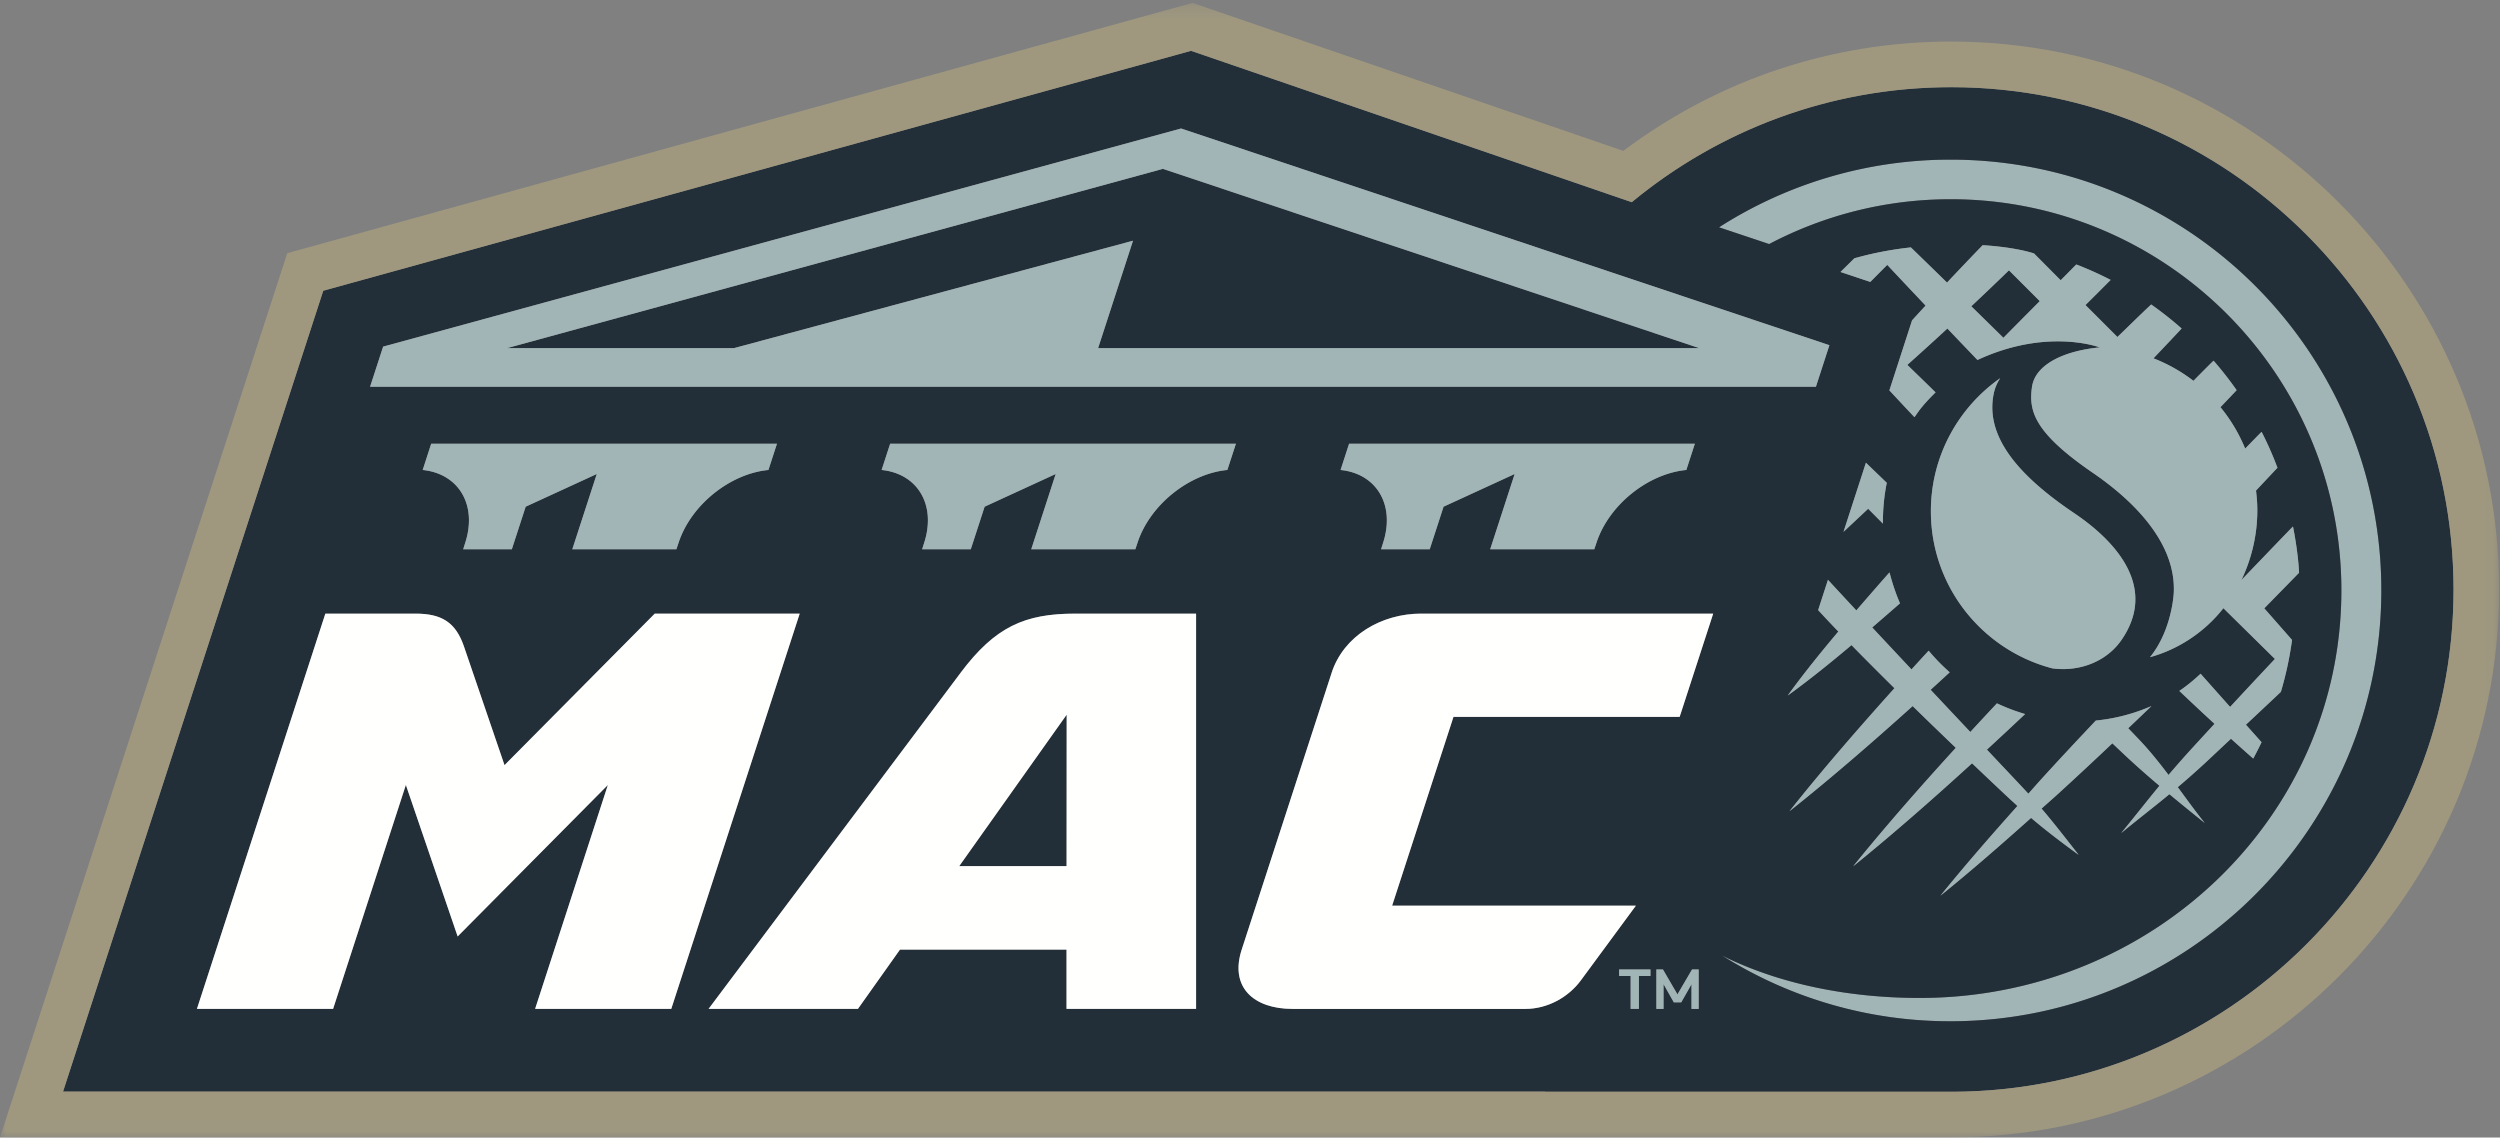 <svg xmlns="http://www.w3.org/2000/svg" xmlns:xlink="http://www.w3.org/1999/xlink" width="200" height="91" viewBox="0 0 200 91"><rect x="0" y="0" width="200" height="91" fill="#808080" stroke="none"/><defs><path id="a" d="M0 .233h199.932v90.758H0z"/></defs><g fill="none" fill-rule="evenodd"><path fill="#A1B4B6" d="M156.051 12.77a34.285 34.285 0 0 0-18.528 5.413l4.01 1.34a31.088 31.088 0 0 1 14.518-3.584c17.252 0 31.26 14.035 31.26 31.287 0 18.126-15.137 32.61-33.741 32.61-5.555 0-11.147-1.066-15.808-3.395a34.157 34.157 0 0 0 18.27 5.26c19.015 0 34.475-15.47 34.475-34.475 0-19.029-15.427-34.455-34.456-34.455"/><mask id="b" fill="#fff"><use xlink:href="#a"/></mask><path fill="#232F38" d="M156.032 81.7a34.157 34.157 0 0 1-18.27-5.26c4.66 2.33 10.253 3.396 15.808 3.396 18.604 0 33.741-14.484 33.741-32.61 0-17.252-14.008-31.287-31.26-31.287-5.238 0-10.176 1.3-14.518 3.585l-4.01-1.34a34.285 34.285 0 0 1 18.528-5.413c19.03 0 34.456 15.426 34.456 34.455 0 19.004-15.46 34.475-34.475 34.475zm-21.66-24.353h-18.094l-4.91 15.108h19.5l-4.4 5.973c-1 1.358-2.674 2.284-4.432 2.284h-18.62c-3.162 0-5.05-1.758-4.08-4.744l7.192-22.133c.969-2.988 4-4.744 7.163-4.744h23.363l-2.683 8.256zm1.521 23.365h-.572v-1.978l-.824 1.455h-.59l-.825-1.46v1.983h-.57v-3.154h.523l1.162 1.996 1.167-1.996h.53v3.154zm-3.858-2.632h-.923v2.632h-.66V78.08h-.923v-.522h2.506v.522zM98.189 37.598c-3.064.294-6.174 2.78-7.175 5.785l-.187.557h-8.326l1.955-6.02-5.686 2.615-1.107 3.405h-3.892l.176-.557c.951-3.005-.543-5.491-3.417-5.785l.682-2.098h27.66l-.683 2.098zm-2.503 43.114H85.322v-4.744H71.999l-3.366 4.744H56.686L76.84 53.835c2.773-3.7 5.144-4.744 9.184-4.744h9.663v31.621zm-52.877 0l5.822-17.919-12.02 12.122-4.142-12.122-5.822 17.919H15.755l10.274-31.62h7.203c2.109 0 3.225.696 3.888 2.634l3.24 9.487L52.382 49.09h11.594L53.7 80.712H42.809zm-.755-40.177l-1.107 3.405h-3.891l.175-.557c.951-3.005-.543-5.491-3.416-5.785l.68-2.098h27.66l-.68 2.098c-3.066.294-6.174 2.78-7.177 5.785l-.187.557h-8.326l1.957-6.02-5.688 2.615zm73.431 0l-1.106 3.405h-3.892l.175-.557c.952-3.005-.543-5.491-3.416-5.785l.681-2.098h27.66l-.68 2.098c-3.066.294-6.175 2.78-7.177 5.785l-.187.557h-8.327l1.957-6.02-5.688 2.615zm50.44.51c3.47 2.338 6.66 6.002 3.793 10.155-1.155 1.675-3.285 2.57-5.529 2.27-5.588-1.46-9.718-6.526-9.718-12.57 0-4.408 2.197-8.296 5.55-10.649a3.49 3.49 0 0 0-.521 1.23c-.7 3.366 1.847 6.482 6.425 9.564zm-18.444 1.503l1.793-5.53 1.668 1.607a15.5 15.5 0 0 0-.305 3.265c-.41-.409-.804-.806-1.184-1.19l-1.972 1.848zm1.025 6.285a555.04 555.04 0 0 1 1.958-2.252c.213-.245.457-.52.698-.79.216.842.488 1.672.837 2.475-.72.63-1.463 1.276-2.222 1.93.87.932 1.915 2.049 3.142 3.357.444-.487.903-.988 1.374-1.498.506.618 1.077 1.19 1.683 1.73-.52.48-1.03.947-1.526 1.4l3.174 3.375c.712-.771 1.422-1.536 2.131-2.292.737.343 1.489.636 2.254.855a397.445 397.445 0 0 1-3.056 2.849l2.545 2.699c.283.3.531.567.77.826.344-.383.68-.772 1.026-1.153 1.1-1.213 2.614-2.839 4.374-4.7 1.539-.15 3.04-.544 4.45-1.16-.64.613-1.26 1.205-1.86 1.775l.888.929c.852.895 1.611 1.853 2.337 2.81a76.279 76.279 0 0 1 1.86-2.111c.63-.69 1.223-1.333 1.82-1.981a208.062 208.062 0 0 1-2.816-2.634c.6-.404 1.163-.87 1.7-1.373l2.362 2.656a546.682 546.682 0 0 1 3.585-3.838l-4.123-4.061a11.365 11.365 0 0 1-5.871 3.92c1.762-2.166 1.9-5.114 1.9-5.114.223-4.141-3.429-7.55-6.458-9.625-4.73-3.243-5.16-4.97-4.881-6.893.258-1.764 2.51-2.875 5.416-3.15 0 0-4.184-1.596-9.78 1.004-.796-.83-1.599-1.669-2.407-2.516a268.329 268.329 0 0 1-3.203 2.91c.751.734 1.511 1.46 2.257 2.2-.395.384-.769.778-1.106 1.188-.21.255-.391.526-.58.794-.674-.71-1.34-1.428-2.008-2.144l1.816-5.604c.357-.39.717-.784 1.082-1.18a768.411 768.411 0 0 1-3.068-3.257c-.47.47-.91.915-1.356 1.365l-2.383-.796c.366-.361.724-.712 1.108-1.095a27.572 27.572 0 0 1 4.522-.87c.956.927 1.922 1.867 2.892 2.813.9-.959 1.948-2.06 2.849-2.99 0 0 2.373.11 4.108.658l2.134 2.146c.319-.317.943-.957 1.251-1.262.942.363 1.859.776 2.748 1.236-.555.552-1.436 1.443-2.016 2.009l2.556 2.556c.812-.782 1.925-1.874 2.701-2.6a28.01 28.01 0 0 1 2.436 1.923c-.483.517-1.498 1.591-2.252 2.384a13.022 13.022 0 0 1 3.197 1.8c.58-.585 1.293-1.309 1.61-1.61a28.105 28.105 0 0 1 1.846 2.359l-1.295 1.36a13.04 13.04 0 0 1 1.978 3.314c.552-.569 1.101-1.134 1.314-1.342.474.93.9 1.89 1.269 2.877-.141.144-.955 1.01-1.717 1.822.063.517.106 1.04.106 1.575 0 2-.464 3.887-1.272 5.58 1.37-1.423 3.83-3.993 4.124-4.28 0 0 .399 1.906.487 3.698l-2.784 2.846 2.223 2.53a27.588 27.588 0 0 1-.895 4.157c-.899.846-1.827 1.718-2.795 2.625l1.25 1.401a27.79 27.79 0 0 1-.666 1.307 220.668 220.668 0 0 1-1.78-1.587l-2.042 1.915a65.694 65.694 0 0 1-2.214 1.96c.737 1 1.445 1.982 2.157 2.865a239.048 239.048 0 0 1-2.826-2.303c-1.316 1.086-2.497 1.988-3.86 3.112 1.102-1.336 2-2.496 3.064-3.784-.931-.79-1.87-1.61-2.796-2.48l-.974-.918a310.72 310.72 0 0 1-4.44 4.132c-.403.367-.817.724-1.223 1.09.738.862 1.555 1.886 2.967 3.7-1.647-1.2-2.788-2.091-3.805-2.955-2.371 2.118-4.766 4.213-7.248 6.22 1.988-2.457 4.062-4.827 6.158-7.176-.335-.303-.67-.612-1.022-.943a583.635 583.635 0 0 1-2.611-2.47c-3.1 2.83-6.296 5.637-9.51 8.242 2.595-3.204 5.392-6.39 8.212-9.48a458.092 458.092 0 0 1-3.453-3.34c-3.107 2.793-6.463 5.721-9.856 8.414 2.69-3.388 5.613-6.739 8.401-9.843a284.57 284.57 0 0 1-3.437-3.448c-1.65 1.39-3.358 2.772-5.103 4.035 1.268-1.75 2.656-3.465 4.051-5.12a85.78 85.78 0 0 1-1.616-1.715l.785-2.422c.418.454 1.145 1.24 2.27 2.447zM30.651 27.73L94.486 10.28l51.866 17.336-1.08 3.325H29.607l1.044-3.212zM156.1 6.976c-9.7 0-18.609 3.456-25.56 9.2L95.284 4.066 25.859 23.258 5.043 87.328h118.56v.013H156.1c22.156 0 40.183-18.026 40.183-40.182 0-22.158-18.027-40.183-40.183-40.183z" mask="url(#b)"/><path fill="#9F987F" d="M156.1 87.341h-32.498v-.013H5.042L25.86 23.259 95.284 4.065l35.256 12.11c6.951-5.743 15.86-9.199 25.56-9.199 22.156 0 40.183 18.025 40.183 40.183 0 22.156-18.027 40.182-40.183 40.182zm0-84.015c-9.477 0-18.505 2.99-26.11 8.65l-.127.094-.15-.052L95.402.233l-72.418 20.02L0 90.992h156.1c24.17 0 43.832-19.664 43.832-43.832 0-24.17-19.663-43.833-43.832-43.833z" mask="url(#b)"/><path fill="#232F38" d="M93.033 13.508l-52.462 14.34h18.157l31.912-8.591-2.791 8.591h48.086L93.121 13.537l-.088-.029M85.326 69.293l.008-12.121-8.599 12.121h8.591M157.702 24.502c.865.847 1.724 1.689 2.571 2.522.984-.998 1.96-1.981 2.909-2.933l-2.466-2.465a257.44 257.44 0 0 1-3.014 2.876"/><path fill="#FFFFFE" d="M52.381 49.091l-12.02 12.122-3.241-9.487c-.663-1.938-1.78-2.635-3.888-2.635h-7.203L15.755 80.712h10.892l5.822-17.919 4.143 12.122 12.02-12.122-5.823 17.919H53.7l10.275-31.62H52.381m32.945 20.201h-8.591l8.599-12.121-.008 12.121zM76.84 53.835L56.686 80.712h11.946l3.366-4.744h13.325l-.001 4.744h10.364v-31.62h-9.663c-4.04 0-6.41 1.043-9.184 4.743zm29.689 0l-7.192 22.133c-.97 2.986.918 4.744 4.08 4.744h18.62c1.758 0 3.432-.926 4.432-2.284l4.4-5.973h-19.5l4.91-15.108h18.093l2.683-8.256H113.69c-3.163 0-6.194 1.756-7.163 4.744"/><path fill="#A1B4B6" d="M54.111 43.94l.187-.557c1.003-3.005 4.111-5.491 7.177-5.785l.68-2.098h-27.66l-.68 2.098c2.873.294 4.367 2.78 3.416 5.785l-.175.557h3.891l1.107-3.405 5.688-2.615-1.957 6.02h8.326m16.419-6.342c2.874.294 4.368 2.78 3.417 5.785l-.176.557h3.892l1.107-3.405 5.686-2.615-1.955 6.02h8.326l.187-.557c1.001-3.005 4.111-5.491 7.175-5.785l.683-2.098h-27.66l-.682 2.098m17.32-9.75l2.79-8.591-31.912 8.591H40.57l52.462-14.34.088.029 42.814 14.311H87.849zm58.502-.232L94.486 10.28 30.651 27.73l-1.044 3.211h115.665l1.08-3.325zm-18.81 16.324l.188-.557c1.002-3.005 4.11-5.491 7.176-5.785l.681-2.098h-27.66l-.681 2.098c2.873.294 4.368 2.78 3.416 5.785l-.175.557h3.892l1.106-3.405 5.688-2.615-1.957 6.02h8.327m23.094-2.05a15.5 15.5 0 0 1 .305-3.265l-1.668-1.608-1.793 5.531 1.972-1.849c.38.385.775.782 1.184 1.191m9.384-11.639c-3.353 2.353-5.55 6.24-5.55 10.648 0 6.045 4.13 11.112 9.718 12.57 2.244.3 4.374-.594 5.529-2.269 2.867-4.153-.323-7.817-3.793-10.155-4.578-3.082-7.126-6.198-6.425-9.564a3.49 3.49 0 0 1 .52-1.23"/><path fill="#A1B4B6" d="M160.273 27.024c-.847-.833-1.706-1.675-2.57-2.522a257.44 257.44 0 0 0 3.013-2.876l2.466 2.465c-.95.952-1.925 1.935-2.909 2.933zm-14.82 21.784c.108.12.624.684 1.615 1.715-1.395 1.655-2.783 3.37-4.051 5.12 1.745-1.263 3.453-2.645 5.103-4.035.894.915 2.041 2.07 3.437 3.448-2.788 3.104-5.712 6.455-8.401 9.843 3.393-2.693 6.75-5.62 9.856-8.413a458.092 458.092 0 0 0 3.453 3.34c-2.82 3.09-5.617 6.275-8.212 9.479 3.214-2.605 6.41-5.412 9.51-8.242.828.788 1.686 1.601 2.61 2.47.353.331.688.64 1.023.943-2.096 2.349-4.17 4.72-6.158 7.177 2.482-2.008 4.877-4.103 7.248-6.221 1.017.864 2.158 1.756 3.805 2.956-1.412-1.815-2.229-2.839-2.967-3.702.406-.365.82-.722 1.224-1.089a310.72 310.72 0 0 0 4.439-4.132l.974.917c.925.871 1.865 1.692 2.796 2.481-1.063 1.288-1.962 2.448-3.064 3.784 1.363-1.124 2.544-2.026 3.86-3.112.97.806 1.924 1.576 2.826 2.303-.712-.883-1.42-1.865-2.157-2.865a65.694 65.694 0 0 0 2.214-1.96l2.043-1.915c.578.522 1.171 1.05 1.779 1.587.233-.429.454-.865.665-1.307l-1.249-1.401c.968-.907 1.896-1.779 2.795-2.625.401-1.346.701-2.735.895-4.157l-2.223-2.53 2.784-2.846c-.088-1.792-.487-3.698-.487-3.698-.293.287-2.755 2.857-4.124 4.28a12.907 12.907 0 0 0 1.272-5.58c0-.534-.043-1.058-.106-1.575.762-.813 1.576-1.678 1.717-1.822a27.558 27.558 0 0 0-1.269-2.877c-.213.208-.762.773-1.314 1.342a13.04 13.04 0 0 0-1.978-3.315c.502-.527 1.068-1.12 1.295-1.36a28.105 28.105 0 0 0-1.845-2.358c-.318.301-1.03 1.025-1.611 1.61a13.022 13.022 0 0 0-3.197-1.8c.754-.793 1.77-1.867 2.252-2.384a28.01 28.01 0 0 0-2.436-1.924c-.776.727-1.889 1.82-2.7 2.601l-2.557-2.556c.58-.566 1.46-1.457 2.016-2.01-.889-.46-1.806-.872-2.748-1.235-.308.305-.932.945-1.25 1.262l-2.135-2.146c-1.735-.548-4.108-.657-4.108-.657-.9.929-1.949 2.03-2.85 2.989-.969-.946-1.935-1.886-2.891-2.814a27.572 27.572 0 0 0-4.522.871c-.384.383-.742.734-1.108 1.095l2.383.796c.446-.45.886-.895 1.356-1.365a768.411 768.411 0 0 0 3.068 3.258c-.365.395-.725.789-1.082 1.18l-1.816 5.603c.669.716 1.334 1.435 2.009 2.144.188-.268.37-.54.58-.794.336-.41.71-.804 1.105-1.188-.746-.74-1.506-1.466-2.257-2.2 1.02-.913 2.099-1.89 3.203-2.91.808.847 1.611 1.686 2.407 2.516 5.596-2.6 9.78-1.005 9.78-1.005-2.906.276-5.158 1.387-5.416 3.151-.28 1.922.15 3.65 4.881 6.893 3.03 2.074 6.68 5.484 6.457 9.625 0 0-.137 2.948-1.9 5.113 2.294-.63 4.391-2.03 5.872-3.92l4.123 4.062a546.682 546.682 0 0 0-3.585 3.838l-2.362-2.656c-.537.502-1.1.97-1.7 1.373.901.858 1.833 1.733 2.816 2.634-.597.648-1.19 1.292-1.82 1.98a76.279 76.279 0 0 0-1.86 2.111c-.726-.956-1.485-1.914-2.337-2.81l-.888-.928c.6-.57 1.22-1.162 1.86-1.775a14.673 14.673 0 0 1-4.45 1.16 324.672 324.672 0 0 0-4.374 4.7c-.345.381-.682.77-1.026 1.153a90.175 90.175 0 0 0-.77-.826l-2.545-2.7c1.033-.952 2.051-1.902 3.056-2.848a15.427 15.427 0 0 1-2.254-.855c-.709.756-1.419 1.52-2.13 2.292-1.161-1.233-2.216-2.354-3.175-3.376.496-.452 1.005-.92 1.526-1.4a15.365 15.365 0 0 1-1.683-1.73c-.47.511-.93 1.012-1.374 1.5a2066.828 2066.828 0 0 1-3.142-3.358c.759-.654 1.501-1.3 2.222-1.93a16.603 16.603 0 0 1-.837-2.475c-.24.27-.485.545-.698.79a555.04 555.04 0 0 0-1.958 2.252 620.074 620.074 0 0 1-2.269-2.447l-.785 2.422zM129.529 78.08h.923v2.632h.66V78.08h.923v-.522h-2.506v.522M134.197 79.554l-1.162-1.996h-.524v3.154h.571v-1.983l.825 1.46h.59l.824-1.455v1.978h.572v-3.154h-.529l-1.167 1.996"/></g></svg>